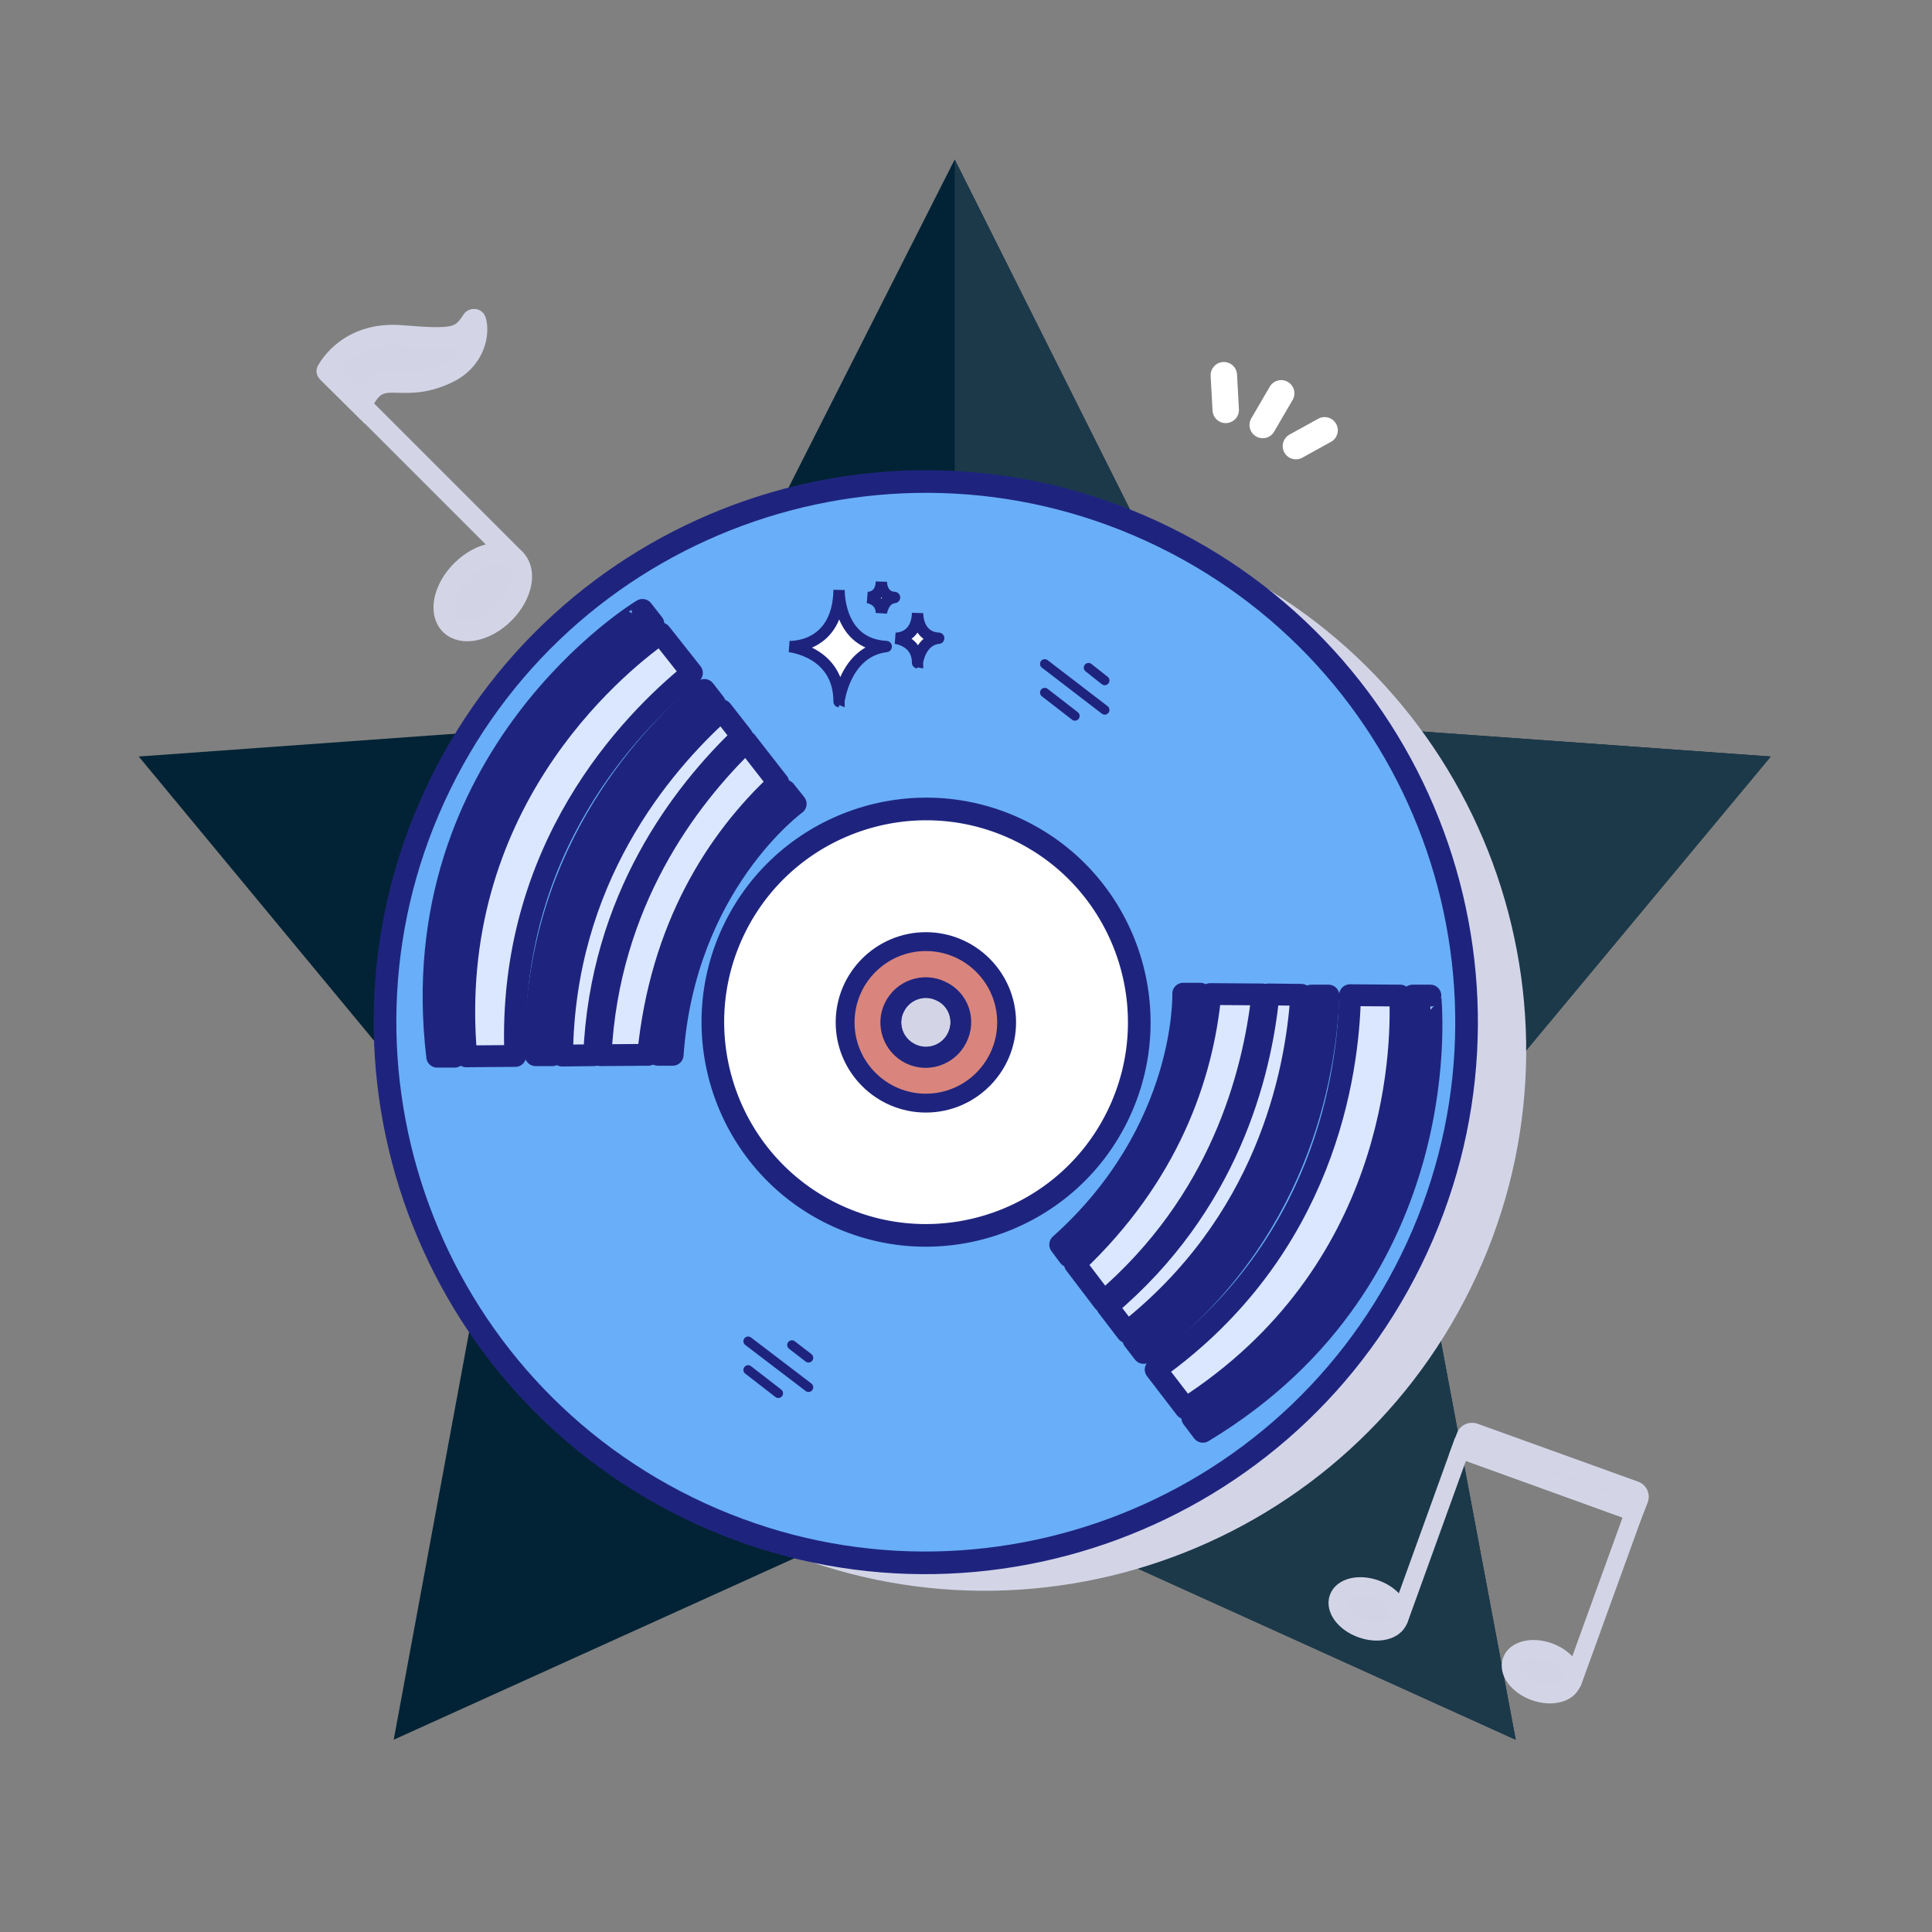 <svg xmlns:dc="http://purl.org/dc/elements/1.1/" xmlns:cc="http://creativecommons.org/ns#" xmlns:rdf="http://www.w3.org/1999/02/22-rdf-syntax-ns#" xmlns:svg="http://www.w3.org/2000/svg" xmlns="http://www.w3.org/2000/svg" xmlns:sodipodi="http://sodipodi.sourceforge.net/DTD/sodipodi-0.dtd" xmlns:inkscape="http://www.inkscape.org/namespaces/inkscape" width="512px" height="512px" viewBox="0 0 512 512" id="Layer_1" style="enable-background:new 0 0 512 512;" xml:space="preserve" inkscape:version="0.91 r13725" sodipodi:docname="icono-musica.svg"><rect x="0" y="0" width="512" height="512" fill="#808080" stroke="none"/><defs id="defs64"></defs><style type="text/css" id="style3">	.st0{fill:#EEEDF2;}	.st1{fill:none;stroke:#1E247E;stroke-width:6;stroke-linecap:round;stroke-miterlimit:10;}	.st2{fill:#EFC12F;stroke:#1E247E;stroke-width:6;stroke-linecap:round;stroke-miterlimit:10;}	.st3{fill:none;stroke:#1E247E;stroke-width:3;stroke-linecap:round;stroke-miterlimit:10;}	.st4{fill:#FFFFFF;stroke:#1E247E;stroke-width:3;stroke-linecap:round;stroke-miterlimit:10;}	.st5{fill:#FCF5F2;stroke:#1E247E;stroke-width:5;stroke-linecap:round;stroke-miterlimit:10;}	.st6{fill:#FCF5F2;stroke:#1E247E;stroke-width:6;stroke-linecap:round;stroke-miterlimit:10;}	.st7{fill:#1E247E;}	.st8{fill:none;stroke:#1E247E;stroke-width:4;stroke-linecap:round;stroke-miterlimit:10;}	.st9{fill:#EAB8B1;}	.st10{fill:#DC9695;stroke:#1E247E;stroke-width:4;stroke-linecap:round;stroke-miterlimit:10;}	.st11{fill:#EECED1;stroke:#1E247E;stroke-width:3;stroke-linecap:round;stroke-miterlimit:10;}	.st12{fill:#CB7272;stroke:#1E247E;stroke-width:3;stroke-linecap:round;stroke-miterlimit:10;}	.st13{fill:#D3D5E7;stroke:#1E247E;stroke-width:6;stroke-linecap:round;stroke-miterlimit:10;}	.st14{fill:#D3D5E7;}	.st15{fill:#FFFFFF;stroke:#1E247E;stroke-width:5;stroke-linecap:round;stroke-miterlimit:10;}	.st16{fill:#FFFFFF;stroke:#1E247E;stroke-width:4;stroke-linecap:round;stroke-miterlimit:10;}	.st17{fill:#ECECEE;}	.st18{fill:#DA867D;stroke:#1E247E;stroke-width:4;stroke-linecap:round;stroke-miterlimit:10;}	.st19{fill:#FCF5F2;stroke:#1E247E;stroke-width:4;stroke-linecap:round;stroke-miterlimit:10;}	.st20{fill:#69AEF8;stroke:#1E247E;stroke-width:6;stroke-linecap:round;stroke-miterlimit:10;}	.st21{opacity:0.4;fill:#FFFFFF;}	.st22{opacity:0.7;fill:#FFFFFF;}	.st23{fill:#69ADF7;stroke:#1E247E;stroke-width:2.5;stroke-linecap:round;stroke-miterlimit:10;}	.st24{fill:none;stroke:#FFFFFF;stroke-width:7;stroke-linecap:round;stroke-miterlimit:10;}	.st25{fill:none;stroke:#1E247E;stroke-width:2.5;stroke-linecap:round;stroke-miterlimit:10;}	.st26{fill:#F0C330;stroke:#1E247E;stroke-width:6;stroke-linecap:round;stroke-miterlimit:10;}	.st27{opacity:0.3;}	.st28{fill:#FFFFFF;}	.st29{fill:#79CAA1;stroke:#1E247E;stroke-width:6;stroke-linecap:round;stroke-miterlimit:10;}	.st30{fill:#DA867D;stroke:#1E247E;stroke-width:6;stroke-linecap:round;stroke-miterlimit:10;}	.st31{fill:#FFFFFF;stroke:#1E247E;stroke-width:6;stroke-linecap:round;stroke-miterlimit:10;}	.st32{fill:#DBE7FE;stroke:#1E247E;stroke-width:5;stroke-linecap:round;stroke-miterlimit:10;}	.st33{fill:#F2F3F3;}	.st34{fill:none;stroke:#1E247E;stroke-width:6;stroke-linecap:round;stroke-linejoin:round;stroke-miterlimit:10;}	.st35{fill:#DBE7FE;stroke:#1E247E;stroke-width:6;stroke-linecap:round;stroke-linejoin:round;stroke-miterlimit:10;}	.st36{fill:#EFC230;stroke:#1E247E;stroke-width:6;stroke-linecap:round;stroke-linejoin:round;stroke-miterlimit:10;}	.st37{fill:none;stroke:#1E247E;stroke-width:3;stroke-linecap:round;stroke-linejoin:round;stroke-miterlimit:10;}	.st38{fill:#F0C330;stroke:#1E247E;stroke-width:6;stroke-linecap:round;stroke-linejoin:round;stroke-miterlimit:10;}	.st39{fill:#79CAA1;stroke:#1E247E;stroke-width:6;stroke-linecap:round;stroke-linejoin:round;stroke-miterlimit:10;}	.st40{fill:#FFFFFF;stroke:#1E247E;stroke-width:6;stroke-linecap:round;stroke-linejoin:round;stroke-miterlimit:10;}	.st41{fill:#DA867D;stroke:#1E247E;stroke-width:6;stroke-linecap:round;stroke-linejoin:round;stroke-miterlimit:10;}	.st42{fill:#DBE7FE;stroke:#1E247E;stroke-width:6;stroke-linejoin:round;stroke-miterlimit:10;}	.st43{fill:none;stroke:#1E247E;stroke-width:6;stroke-linejoin:round;stroke-miterlimit:10;}	.st44{opacity:0.7;}	.st45{fill:#FFFFFF;stroke:#1E247E;stroke-width:6;stroke-linejoin:round;stroke-miterlimit:10;}	.st46{fill:none;stroke:#FFFFFF;stroke-width:3;stroke-linecap:round;stroke-linejoin:round;stroke-miterlimit:10;}	.st47{fill:none;stroke:#1E247E;stroke-width:5;stroke-linecap:round;stroke-miterlimit:10;}	.st48{fill:#DBE7FE;stroke:#1E247E;stroke-width:6;stroke-linecap:round;stroke-miterlimit:10;}	.st49{opacity:0.1;fill:#BDBDBD;}	.st50{fill:#69AEF8;stroke:#1E247E;stroke-width:6;stroke-linecap:round;stroke-linejoin:round;stroke-miterlimit:10;}	.st51{fill:#79CAA1;stroke:#1E247E;stroke-width:5;stroke-miterlimit:10;}	.st52{fill:#D2D4E6;stroke:#1E247E;stroke-width:5;stroke-linecap:round;stroke-miterlimit:10;}	.st53{fill:#69AEF8;stroke:#1E247E;stroke-width:5;stroke-miterlimit:10;}	.st54{opacity:0.2;fill:none;stroke:#1E247E;stroke-width:5;stroke-linecap:round;stroke-miterlimit:10;}	.st55{fill:none;stroke:#1E247E;stroke-width:2.5;stroke-linecap:round;stroke-linejoin:round;stroke-miterlimit:10;}	.st56{fill:#69AEF8;stroke:#1E247E;stroke-width:6;stroke-miterlimit:10;}	.st57{fill:#DBE7FE;}	.st58{fill:#FFFFFF;stroke:#1E247E;stroke-width:6;stroke-miterlimit:10;}	.st59{fill:#D9857D;stroke:#1E247E;stroke-width:5;stroke-miterlimit:10;}	.st60{fill:none;stroke:#D3D5E7;stroke-width:4.79;stroke-linecap:round;stroke-miterlimit:10;}	.st61{fill:#D2D4E6;stroke:#D3D5E7;stroke-width:4.79;stroke-linecap:round;stroke-miterlimit:10;}	.st62{fill:#D2D4E6;stroke:#D3D5E7;stroke-width:5.5;stroke-linecap:round;stroke-miterlimit:10;}	.st63{fill:none;stroke:#D3D5E7;stroke-width:5.5;stroke-linecap:round;stroke-miterlimit:10;}	.st64{fill:#79CAA1;}	.st65{fill:#F0C330;}	.st66{fill:#79CAA1;stroke:#1E247E;stroke-width:6;stroke-miterlimit:10;}	.st67{opacity:0.8;fill:#FFFFFF;}	.st68{fill:#DA867D;stroke:#1E247E;stroke-width:6;stroke-miterlimit:10;}	.st69{fill:#F0C330;stroke:#1E247E;stroke-width:5;stroke-miterlimit:10;}	.st70{fill:#D2D4E6;}	.st71{fill:#EEBDBC;stroke:#D3D5E7;stroke-width:5.5;stroke-linecap:round;stroke-miterlimit:10;}	.st72{fill:#D3D5E7;stroke:#D3D5E7;stroke-width:5.5;stroke-linecap:round;stroke-miterlimit:10;}</style><g id="Sparkles_23_" transform="translate(-2.169,-2.169)"><line class="st24" id="Left_57_" x1="327" x2="326.5" y1="110.8" y2="101.6" style="fill:none;stroke:#ffffff;stroke-width:7;stroke-linecap:round;stroke-miterlimit:10"></line><line class="st24" id="Middle_61_" x1="341.7" x2="336.8" y1="106.4" y2="114.8" style="fill:none;stroke:#ffffff;stroke-width:7;stroke-linecap:round;stroke-miterlimit:10"></line><line class="st24" id="Right_55_" x1="353.2" x2="345.6" y1="116.2" y2="120.4" style="fill:none;stroke:#ffffff;stroke-width:7;stroke-linecap:round;stroke-miterlimit:10"></line></g><path id="path3498" d="M 469.251,200.484 327.122,190.298 253.003,42.277 178.047,190.296 36.771,200.484 l 94.613,114.271 -27.047,146.29 148.667,-67.335 148.667,67.323 -27.48,-146.29 c 0.002,-0.003 95.06,-114.259 95.06,-114.259 z" style="fill:#022335;fill-opacity:1" inkscape:connector-curvature="0"></path><polygon id="polygon3500" points="236.352,275.683 218.553,180.92 280.071,106.975 280.071,106.905 188.065,100.315 140.057,4.441 140.057,232.068 " style="fill:#1c394a;fill-opacity:1" transform="matrix(1.544,0,0,1.544,36.771,35.421)"></polygon><g id="g3502" transform="matrix(1.544,0,0,1.544,-440.517,20.234)"></g><g id="g3504" transform="matrix(1.544,0,0,1.544,-440.517,20.234)"></g><g id="g3506" transform="matrix(1.544,0,0,1.544,-440.517,20.234)"></g><g id="g3508" transform="matrix(1.544,0,0,1.544,-440.517,20.234)"></g><g id="g3510" transform="matrix(1.544,0,0,1.544,-440.517,20.234)"></g><g id="g3512" transform="matrix(1.544,0,0,1.544,-440.517,20.234)"></g><g id="g3514" transform="matrix(1.544,0,0,1.544,-440.517,20.234)"></g><g id="g3516" transform="matrix(1.544,0,0,1.544,-440.517,20.234)"></g><g id="g3518" transform="matrix(1.544,0,0,1.544,-440.517,20.234)"></g><g id="g3520" transform="matrix(1.544,0,0,1.544,-440.517,20.234)"></g><g id="g3522" transform="matrix(1.544,0,0,1.544,-440.517,20.234)"></g><g id="g3524" transform="matrix(1.544,0,0,1.544,-440.517,20.234)"></g><g id="g3526" transform="matrix(1.544,0,0,1.544,-440.517,20.234)"></g><g id="g3528" transform="matrix(1.544,0,0,1.544,-440.517,20.234)"></g><g id="g3530" transform="matrix(1.544,0,0,1.544,-440.517,20.234)"></g><style id="style4572" type="text/css">	.st0{fill:#EEEDF2;}	.st1{fill:none;stroke:#1E247E;stroke-width:6;stroke-linecap:round;stroke-miterlimit:10;}	.st2{fill:#EFC12F;stroke:#1E247E;stroke-width:6;stroke-linecap:round;stroke-miterlimit:10;}	.st3{fill:none;stroke:#1E247E;stroke-width:3;stroke-linecap:round;stroke-miterlimit:10;}	.st4{fill:#FFFFFF;stroke:#1E247E;stroke-width:3;stroke-linecap:round;stroke-miterlimit:10;}	.st5{fill:#FCF5F2;stroke:#1E247E;stroke-width:5;stroke-linecap:round;stroke-miterlimit:10;}	.st6{fill:#FCF5F2;stroke:#1E247E;stroke-width:6;stroke-linecap:round;stroke-miterlimit:10;}	.st7{fill:#1E247E;}	.st8{fill:none;stroke:#1E247E;stroke-width:4;stroke-linecap:round;stroke-miterlimit:10;}	.st9{fill:#EAB8B1;}	.st10{fill:#DC9695;stroke:#1E247E;stroke-width:4;stroke-linecap:round;stroke-miterlimit:10;}	.st11{fill:#EECED1;stroke:#1E247E;stroke-width:3;stroke-linecap:round;stroke-miterlimit:10;}	.st12{fill:#CB7272;stroke:#1E247E;stroke-width:3;stroke-linecap:round;stroke-miterlimit:10;}	.st13{fill:#D3D5E7;stroke:#1E247E;stroke-width:6;stroke-linecap:round;stroke-miterlimit:10;}	.st14{fill:#D3D5E7;}	.st15{fill:#FFFFFF;stroke:#1E247E;stroke-width:5;stroke-linecap:round;stroke-miterlimit:10;}	.st16{fill:#FFFFFF;stroke:#1E247E;stroke-width:4;stroke-linecap:round;stroke-miterlimit:10;}	.st17{fill:#ECECEE;}	.st18{fill:#DA867D;stroke:#1E247E;stroke-width:4;stroke-linecap:round;stroke-miterlimit:10;}	.st19{fill:#FCF5F2;stroke:#1E247E;stroke-width:4;stroke-linecap:round;stroke-miterlimit:10;}	.st20{fill:#69AEF8;stroke:#1E247E;stroke-width:6;stroke-linecap:round;stroke-miterlimit:10;}	.st21{opacity:0.4;fill:#FFFFFF;}	.st22{opacity:0.7;fill:#FFFFFF;}	.st23{fill:#69ADF7;stroke:#1E247E;stroke-width:2.5;stroke-linecap:round;stroke-miterlimit:10;}	.st24{fill:none;stroke:#FFFFFF;stroke-width:7;stroke-linecap:round;stroke-miterlimit:10;}	.st25{fill:#FFFFFF;stroke:#1E247E;stroke-width:6;stroke-linecap:round;stroke-miterlimit:10;}	.st26{fill:#DBE7FE;}	.st27{fill:#D3D5E7;stroke:#1E247E;stroke-width:5;stroke-linecap:round;stroke-miterlimit:10;}	.st28{fill:#DD9796;stroke:#1E247E;stroke-width:3;stroke-linecap:round;stroke-miterlimit:10;}	.st29{fill:#EECED1;stroke:#1E247E;stroke-width:2.5;stroke-linecap:round;stroke-miterlimit:10;}	.st30{fill:#CB7272;stroke:#1E247E;stroke-width:2.5;stroke-linecap:round;stroke-miterlimit:10;}	.st31{fill:#DBE7FE;stroke:#1E247E;stroke-width:5;stroke-linecap:round;stroke-miterlimit:10;}	.st32{fill:#69AEF8;stroke:#1E247E;stroke-width:5;stroke-linecap:round;stroke-miterlimit:10;}	.st33{fill:#DAE6FD;stroke:#1E247E;stroke-width:6;stroke-miterlimit:10;}	.st34{fill:#FFFFFF;stroke:#1E247E;stroke-width:6;stroke-miterlimit:10;}	.st35{opacity:0.69;fill:#FFFFFF;}	.st36{opacity:0.95;fill:#FFFFFF;}	.st37{fill:#DA867D;stroke:#1E247E;stroke-width:6;stroke-linecap:round;stroke-miterlimit:10;}	.st38{fill:#F0C330;stroke:#1E247E;stroke-width:6;stroke-linecap:round;stroke-miterlimit:10;}	.st39{fill:#1E247E;stroke:#1E247E;stroke-width:3;stroke-linecap:round;stroke-miterlimit:10;}	.st40{fill:#FFFFFF;}	.st41{fill:#DBE7FE;stroke:#1E247E;stroke-width:6;stroke-linecap:round;stroke-miterlimit:10;}	.st42{fill:#F1F6FF;}	.st43{fill:#F0C330;stroke:#1E247E;stroke-width:5;stroke-linecap:round;stroke-miterlimit:10;}	.st44{fill:none;stroke:#1E247E;stroke-width:5;stroke-linecap:round;stroke-miterlimit:10;}	.st45{fill:#79CAA1;stroke:#1E247E;stroke-width:5;stroke-linecap:round;stroke-miterlimit:10;}	.st46{fill:#E09287;stroke:#1E247E;stroke-width:5;stroke-linecap:round;stroke-miterlimit:10;}	.st47{fill:#DA867D;stroke:#1E247E;stroke-width:5;stroke-linecap:round;stroke-miterlimit:10;}	.st48{fill:#69AEF8;stroke:#1E247E;stroke-width:5;stroke-miterlimit:10;}	.st49{fill:#D2D4E6;stroke:#1E247E;stroke-width:5;stroke-linecap:round;stroke-miterlimit:10;}	.st50{fill:#79CAA1;stroke:#1E247E;stroke-width:5;stroke-miterlimit:10;}	.st51{fill:#F0C330;stroke:#1E247E;stroke-width:6;stroke-miterlimit:10;}	.st52{fill:#EEEDF2;stroke:#FFFFFF;stroke-miterlimit:10;}	.st53{opacity:0.3;fill:#A2655F;}	.st54{fill:#79CAA1;stroke:#1E247E;stroke-width:4;stroke-linecap:round;stroke-miterlimit:10;}	.st55{fill:#F0C330;stroke:#1E247E;stroke-width:4.5;stroke-linecap:round;stroke-miterlimit:10;}	.st56{fill:#D2D4E6;}	.st57{fill:#FFFFFF;stroke:#1E247E;stroke-width:5.783;stroke-linejoin:round;stroke-miterlimit:10;}	.st58{fill:#DA867D;stroke:#1E247E;stroke-width:5.783;stroke-linejoin:round;stroke-miterlimit:10;}	.st59{fill:none;stroke:#1E247E;stroke-width:2.891;stroke-linecap:round;stroke-linejoin:round;stroke-miterlimit:10;}	.st60{fill:none;stroke:#1E247E;stroke-width:2.409;stroke-linecap:round;stroke-miterlimit:10;}	.st61{fill:#EBEBED;}	.st62{fill:#FBF2ED;stroke:#1E247E;stroke-width:4.5;stroke-linecap:round;stroke-miterlimit:10;}	.st63{fill:#D3D5E7;stroke:#1E247E;stroke-width:4.5;stroke-linecap:round;stroke-miterlimit:10;}	.st64{fill:none;stroke:#1E247E;stroke-width:2.5;stroke-linecap:round;stroke-miterlimit:10;}	.st65{fill:#DA867D;stroke:#1E247E;stroke-width:4.5;stroke-linecap:round;stroke-miterlimit:10;}	.st66{fill:none;stroke:#FFFFFF;stroke-width:4;stroke-linecap:round;stroke-linejoin:round;stroke-miterlimit:10;}	.st67{fill:none;stroke:#FFFFFF;stroke-width:3;stroke-linecap:round;stroke-miterlimit:10;}	.st68{fill:#79CAA1;stroke:#1E247E;stroke-width:6;stroke-linecap:round;stroke-miterlimit:10;}	.st69{opacity:0.3;fill:#FFFFFF;}	.st70{fill:none;stroke:#FFFFFF;stroke-width:6;stroke-linecap:round;stroke-miterlimit:10;}	.st71{fill:#DBE7FE;stroke:#1E247E;stroke-width:6;stroke-miterlimit:10;}	.st72{fill:#DA867D;stroke:#1E247E;stroke-width:5;stroke-miterlimit:10;}	.st73{fill:#F5F5F7;stroke:#1E247E;stroke-width:5;stroke-miterlimit:10;}	.st74{fill:#D5D6DE;stroke:#1E247E;stroke-width:5;stroke-miterlimit:10;}	.st75{fill:#D3D5E7;stroke:#1E247E;stroke-width:3;stroke-linecap:round;stroke-miterlimit:10;}	.st76{fill:#79CAA1;}	.st77{fill:none;stroke:#1E247E;stroke-width:2.7;stroke-linecap:round;stroke-miterlimit:10;}	.st78{fill:#69AEF8;}</style><g id="Chat" transform="translate(-14.417,18.025)"><g id="Sparkles_23_-5" transform="translate(-50.578,203.002)"><line class="st24" id="Left_57_-7" x1="327" x2="326.5" y1="110.8" y2="101.6" style="fill:none;stroke:#ffffff;stroke-width:7;stroke-linecap:round;stroke-miterlimit:10"></line><line class="st24" id="Middle_61_-1" x1="341.7" x2="336.8" y1="106.4" y2="114.8" style="fill:none;stroke:#ffffff;stroke-width:7;stroke-linecap:round;stroke-miterlimit:10"></line><line class="st24" id="Right_55_-7" x1="353.2" x2="345.6" y1="116.2" y2="120.4" style="fill:none;stroke:#ffffff;stroke-width:7;stroke-linecap:round;stroke-miterlimit:10"></line></g><g id="g3502-9" transform="matrix(1.544,0,0,1.544,-482.418,229.744)"></g><g id="g3504-0" transform="matrix(1.544,0,0,1.544,-482.418,229.744)"></g><g id="g3506-2" transform="matrix(1.544,0,0,1.544,-482.418,229.744)"></g><g id="g3508-1" transform="matrix(1.544,0,0,1.544,-482.418,229.744)"></g><g id="g3510-1" transform="matrix(1.544,0,0,1.544,-482.418,229.744)"></g><g id="g3512-6" transform="matrix(1.544,0,0,1.544,-482.418,229.744)"></g><g id="g3514-2" transform="matrix(1.544,0,0,1.544,-482.418,229.744)"></g><g id="g3516-3" transform="matrix(1.544,0,0,1.544,-482.418,229.744)"></g><g id="g3518-6" transform="matrix(1.544,0,0,1.544,-482.418,229.744)"></g><g id="g3520-8" transform="matrix(1.544,0,0,1.544,-482.418,229.744)"></g><g id="g3522-8" transform="matrix(1.544,0,0,1.544,-482.418,229.744)"></g><g id="g3524-4" transform="matrix(1.544,0,0,1.544,-482.418,229.744)"></g><g id="g3526-8" transform="matrix(1.544,0,0,1.544,-482.418,229.744)"></g><g id="g3528-2" transform="matrix(1.544,0,0,1.544,-482.418,229.744)"></g><g id="g3530-8" transform="matrix(1.544,0,0,1.544,-482.418,229.744)"></g><g id="Vinyl" transform="translate(10.182,-5.287)"><path style="fill:#d3d5e7" inkscape:connector-curvature="0" id="Shadow" d="m 328.4,136.9 c -71,-34.8 -156.9,-5.4 -191.7,65.6 -34.8,71.1 -5.4,156.9 65.6,191.7 71,34.8 156.9,5.4 191.7,-65.6 34.9,-71 5.5,-156.9 -65.6,-191.7 z" class="st14"></path><path style="fill:#69aef8;stroke:#1e247e;stroke-width:6;stroke-miterlimit:10" inkscape:connector-curvature="0" id="Shape_91_" d="m 312.6,129.5 c -71.1,-34.8 -156.9,-5.4 -191.7,65.6 -34.8,71 -5.4,156.9 65.6,191.7 71,34.8 156.9,5.4 191.7,-65.6 34.9,-71.1 5.5,-156.9 -65.6,-191.7 z M 241.1,254 c 2.3,-4.7 8,-6.7 12.7,-4.4 4.7,2.3 6.7,8 4.4,12.7 -2.3,4.7 -8,6.7 -12.7,4.4 -4.8,-2.3 -6.8,-8 -4.4,-12.7 z" class="st56"></path><g id="Light"><g id="RIght_5_"><path style="fill:#dbe7fe" inkscape:connector-curvature="0" id="_x36_th_3_" d="m 287.5,320.2 -2.3,-3.1 c 33.8,-30.2 32.6,-66.5 32.6,-66.5 l 4.5,0 c -2.3,24.4 -10.7,47 -34.8,69.6 z" class="st57"></path><path style="fill:#dbe7fe" inkscape:connector-curvature="0" id="_x35_th_6_" d="m 296.7,332.2 -7.6,-10 c 24.7,-23.3 33.8,-49.5 35.9,-71.5 l 13.8,0.1 c -2.4,21.5 -11.2,55 -42.1,81.4 z" class="st57"></path><path style="fill:#dbe7fe" inkscape:connector-curvature="0" id="_x34_th_12_" d="m 302.9,340.3 -5.2,-6.8 c 31.8,-26.8 40.6,-61.2 42.7,-82.7 l 8.7,0.1 c -1.4,21.7 -9.6,60.6 -46.2,89.4 z" class="st57"></path><path style="fill:#dbe7fe" inkscape:connector-curvature="0" id="_x33_rd_26_" d="m 307.3,345.8 -2.7,-3.5 c 38,-29.4 45.9,-69.5 47.2,-91.2 l 4.5,0 c -0.8,21.4 -8.2,64.2 -49,94.7 z" class="st57"></path><path style="fill:#dbe7fe" inkscape:connector-curvature="0" id="_x32_nd_27_" d="M 375.3,251.1 362,251 c -0.4,20.6 -6.7,67.2 -51.5,99.2 l 7.9,10.3 c 55.8,-35.8 57.6,-93.8 56.9,-109.4 z" class="st57"></path><path style="fill:#dbe7fe" inkscape:connector-curvature="0" id="_x31_st_27_" d="m 323,366.7 -2.8,-3.7 c 59.5,-37.2 59.1,-99.1 58.4,-111.9 l 4.7,0 c -0.1,0 8.5,74.2 -60.3,115.6 z" class="st57"></path></g><g id="Left_58_"><path style="fill:#dbe7fe" inkscape:connector-curvature="0" id="_x36_th_2_" d="m 178.6,266.8 3.9,0 c 3.2,-45.2 32.6,-66.5 32.6,-66.5 l -2.8,-3.5 c -18,16.6 -30.7,37.1 -33.7,70 z" class="st57"></path><path style="fill:#dbe7fe" inkscape:connector-curvature="0" id="_x35_th_5_" d="m 163.4,266.9 12.6,-0.1 c 3.3,-33.9 18.4,-57.1 34.5,-72.1 L 202,183.8 c -15.5,15 -36.6,42.6 -38.6,83.1 z" class="st57"></path><path style="fill:#dbe7fe" inkscape:connector-curvature="0" id="_x34_th_11_" d="m 153.2,267 8.5,-0.1 c 1.7,-41.5 23.5,-69.5 39.2,-84.5 l -5.4,-6.9 c -16.2,14.6 -41.9,44.9 -42.3,91.5 z" class="st57"></path><path style="fill:#dbe7fe" inkscape:connector-curvature="0" id="_x33_rd_25_" d="m 146.2,266.9 4.4,0 c 0,-48 26.8,-78.9 43.1,-93.2 l -2.8,-3.6 c -16.3,13.8 -45.6,45.8 -44.7,96.8 z" class="st57"></path><path style="fill:#dbe7fe" inkscape:connector-curvature="0" id="_x32_nd_26_" d="m 127.8,267.2 13,-0.1 c -2.2,-55 30.8,-88.5 46.8,-101.5 l -8.3,-10.5 c -12.6,9 -57.4,45.9 -51.5,112.1 z" class="st57"></path><path style="fill:#dbe7fe" inkscape:connector-curvature="0" id="_x31_st_26_" d="m 120.1,267.3 4.6,0 c -7.1,-69.8 42.1,-107.5 52.7,-114.7 l -2.9,-3.7 c 0,-0.1 -63.9,38.6 -54.4,118.4 z" class="st57"></path></g></g><g id="Inner_disk"><path style="fill:#ffffff;stroke:#1e247e;stroke-width:6;stroke-miterlimit:10" inkscape:connector-curvature="0" id="Primary" d="m 274.5,207.4 c -28,-13.7 -61.9,-2.1 -75.6,25.9 -13.7,28 -2.1,61.9 25.9,75.6 28,13.7 61.9,2.1 75.6,-25.9 13.7,-28 2.1,-61.9 -25.9,-75.6 z m -16.4,55 c -2.3,4.7 -8,6.7 -12.7,4.4 -4.7,-2.3 -6.7,-8 -4.4,-12.7 2.3,-4.7 8,-6.7 12.7,-4.4 4.8,2.2 6.8,7.9 4.4,12.7 z" class="st58"></path><path style="fill:#d9857d;stroke:#1e247e;stroke-width:5;stroke-miterlimit:10" inkscape:connector-curvature="0" id="Secondary" d="m 249.6,236.8 c -11.8,0 -21.4,9.6 -21.4,21.4 0,11.8 9.6,21.4 21.4,21.4 11.8,0 21.4,-9.6 21.4,-21.4 0,-11.8 -9.6,-21.4 -21.4,-21.4 z m 8.5,25.6 c -2.3,4.7 -8,6.7 -12.7,4.4 -4.7,-2.3 -6.7,-8 -4.4,-12.7 2.3,-4.7 8,-6.7 12.7,-4.4 4.8,2.2 6.8,7.9 4.4,12.7 z" class="st59"></path></g><g id="Lines_39_"><g id="Bottom_78_"><line style="fill:none;stroke:#1e247e;stroke-width:2.5;stroke-linecap:round;stroke-miterlimit:10" y2="356.5" y1="350.3" x2="210.5" x1="202.5" id="Bottom_79_" class="st25"></line><line style="fill:none;stroke:#1e247e;stroke-width:2.5;stroke-linecap:round;stroke-miterlimit:10" y2="354.9" y1="342.7" x2="218.5" x1="202.5" id="Middle_63_" class="st25"></line><line style="fill:none;stroke:#1e247e;stroke-width:2.5;stroke-linecap:round;stroke-miterlimit:10" y2="347.1" y1="343.7" x2="218.5" x1="214.1" id="Top_81_" class="st25"></line></g><g id="Top_79_"><line style="fill:none;stroke:#1e247e;stroke-width:2.5;stroke-linecap:round;stroke-miterlimit:10" y2="177" y1="170.8" x2="289.1" x1="281.1" id="Bottom_77_" class="st25"></line><line style="fill:none;stroke:#1e247e;stroke-width:2.5;stroke-linecap:round;stroke-miterlimit:10" y2="175.4" y1="163.2" x2="297" x1="281.1" id="Middle_62_" class="st25"></line><line style="fill:none;stroke:#1e247e;stroke-width:2.5;stroke-linecap:round;stroke-miterlimit:10" y2="167.6" y1="164.2" x2="297" x1="292.7" id="Top_80_" class="st25"></line></g></g><g id="Sparkles_24_"><path style="fill:#ffffff" inkscape:connector-curvature="0" id="_x33_rd_24_" d="m 253,156.4 c -5.8,-0.3 -5.6,-6.7 -5.6,-6.7 -0.2,7 -5.9,6.7 -5.9,6.7 0,0 5.9,0.6 5.9,6.5 -0.1,0 0.7,-6 5.6,-6.5" class="st28"></path><path style="fill:#ffffff" inkscape:connector-curvature="0" id="_x32_nd_25_" d="m 241.3,145.6 c -3.6,-0.2 -3.5,-4.2 -3.5,-4.2 -0.1,4.4 -3.7,4.2 -3.7,4.2 0,0 3.7,0.4 3.7,4.1 0,0 0.5,-3.8 3.5,-4.1" class="st28"></path><path style="fill:#ffffff" inkscape:connector-curvature="0" id="_x31_st_25_" d="m 239.1,158.6 c -12.9,-0.7 -12.5,-15 -12.5,-15 -0.3,15.7 -13.2,15 -13.2,15 0,0 13.2,1.3 13.2,14.6 -0.1,0 1.6,-13.3 12.5,-14.6" class="st28"></path></g></g><g transform="translate(22.579,-7.099)" id="Musical_notes"><g id="Bottom_76_"><polyline class="st60" points="408.6,434.8 424.9,389.8 378.9,373.1 362.6,418.2      " id="polyline45" style="fill:none;stroke:#d3d5e7;stroke-width:4.79;stroke-linecap:round;stroke-miterlimit:10"></polyline><ellipse class="st61" cx="354.7" cy="415.3" rx="5.6" ry="8.5" transform="matrix(0.34,-0.94,0.94,0.34,-156.465,607.663)" id="ellipse47" style="fill:#d2d4e6;stroke:#d3d5e7;stroke-width:4.79;stroke-linecap:round;stroke-miterlimit:10"></ellipse><ellipse class="st61" cx="400.6" cy="431.9" rx="5.6" ry="8.5" transform="matrix(0.34,-0.94,0.94,0.34,-141.775,661.812)" id="ellipse49" style="fill:#d2d4e6;stroke:#d3d5e7;stroke-width:4.79;stroke-linecap:round;stroke-miterlimit:10"></ellipse><path class="st61" d="m 424.9,389.8 -46,-16.6 1.3,-3.5 c 0.3,-0.9 1.4,-1.4 2.3,-1.1 l 42.7,15.4 c 0.9,0.3 1.4,1.4 1.1,2.3 l -1.4,3.5 z" id="path51" inkscape:connector-curvature="0" style="fill:#d2d4e6;stroke:#d3d5e7;stroke-width:4.79;stroke-linecap:round;stroke-miterlimit:10"></path></g><g id="Top_76_"><g id="Bottom_74_"><ellipse class="st62" cx="119.8" cy="146" id="Bottom_75_" rx="12.2" ry="8" transform="matrix(0.707,-0.707,0.707,0.707,-68.141,127.429)" style="fill:#d2d4e6;stroke:#d3d5e7;stroke-width:5.5;stroke-linecap:round;stroke-miterlimit:10"></ellipse><line class="st63" id="Top_78_" x1="128.4" x2="79.7" y1="137.3" y2="88.6" style="fill:none;stroke:#d3d5e7;stroke-width:5.5;stroke-linecap:round;stroke-miterlimit:10"></line></g><path class="st62" d="m 87.6,96.6 c 5.1,-11.2 9.7,-2.5 22.7,-8.6 7.7,-3.6 8.6,-11 7.6,-14 -0.1,-0.4 -0.7,-0.4 -0.9,-0.1 -3.1,4.9 -5,5.2 -18.8,4.1 -13.5,-1.1 -18.9,7.9 -19.7,9.3 -0.1,0.1 0,0.3 0.1,0.4 l 9,8.9 z" id="Top_77_" inkscape:connector-curvature="0" style="fill:#d2d4e6;stroke:#d3d5e7;stroke-width:5.5;stroke-linecap:round;stroke-miterlimit:10"></path></g></g></g><style id="style3-3" type="text/css">	.st0{fill:#EEEDF2;}	.st1{fill:none;stroke:#1E247E;stroke-width:6;stroke-linecap:round;stroke-miterlimit:10;}	.st2{fill:#EFC12F;stroke:#1E247E;stroke-width:6;stroke-linecap:round;stroke-miterlimit:10;}	.st3{fill:none;stroke:#1E247E;stroke-width:3;stroke-linecap:round;stroke-miterlimit:10;}	.st4{fill:#FFFFFF;stroke:#1E247E;stroke-width:3;stroke-linecap:round;stroke-miterlimit:10;}	.st5{fill:#FCF5F2;stroke:#1E247E;stroke-width:5;stroke-linecap:round;stroke-miterlimit:10;}	.st6{fill:#FCF5F2;stroke:#1E247E;stroke-width:6;stroke-linecap:round;stroke-miterlimit:10;}	.st7{fill:#1E247E;}	.st8{fill:none;stroke:#1E247E;stroke-width:4;stroke-linecap:round;stroke-miterlimit:10;}	.st9{fill:#EAB8B1;}	.st10{fill:#DC9695;stroke:#1E247E;stroke-width:4;stroke-linecap:round;stroke-miterlimit:10;}	.st11{fill:#EECED1;stroke:#1E247E;stroke-width:3;stroke-linecap:round;stroke-miterlimit:10;}	.st12{fill:#CB7272;stroke:#1E247E;stroke-width:3;stroke-linecap:round;stroke-miterlimit:10;}	.st13{fill:#D3D5E7;stroke:#1E247E;stroke-width:6;stroke-linecap:round;stroke-miterlimit:10;}	.st14{fill:#D3D5E7;}	.st15{fill:#FFFFFF;stroke:#1E247E;stroke-width:5;stroke-linecap:round;stroke-miterlimit:10;}	.st16{fill:#FFFFFF;stroke:#1E247E;stroke-width:4;stroke-linecap:round;stroke-miterlimit:10;}	.st17{fill:#ECECEE;}	.st18{fill:#DA867D;stroke:#1E247E;stroke-width:4;stroke-linecap:round;stroke-miterlimit:10;}	.st19{fill:#FCF5F2;stroke:#1E247E;stroke-width:4;stroke-linecap:round;stroke-miterlimit:10;}	.st20{fill:#69AEF8;stroke:#1E247E;stroke-width:6;stroke-linecap:round;stroke-miterlimit:10;}	.st21{opacity:0.4;fill:#FFFFFF;}	.st22{opacity:0.7;fill:#FFFFFF;}	.st23{fill:#69ADF7;stroke:#1E247E;stroke-width:2.5;stroke-linecap:round;stroke-miterlimit:10;}	.st24{fill:none;stroke:#FFFFFF;stroke-width:7;stroke-linecap:round;stroke-miterlimit:10;}	.st25{fill:none;stroke:#1E247E;stroke-width:2.5;stroke-linecap:round;stroke-miterlimit:10;}	.st26{fill:#F0C330;stroke:#1E247E;stroke-width:6;stroke-linecap:round;stroke-miterlimit:10;}	.st27{opacity:0.3;}	.st28{fill:#FFFFFF;}	.st29{fill:#79CAA1;stroke:#1E247E;stroke-width:6;stroke-linecap:round;stroke-miterlimit:10;}	.st30{fill:#DA867D;stroke:#1E247E;stroke-width:6;stroke-linecap:round;stroke-miterlimit:10;}	.st31{fill:#FFFFFF;stroke:#1E247E;stroke-width:6;stroke-linecap:round;stroke-miterlimit:10;}	.st32{fill:#DBE7FE;stroke:#1E247E;stroke-width:5;stroke-linecap:round;stroke-miterlimit:10;}	.st33{fill:#F2F3F3;}	.st34{fill:none;stroke:#1E247E;stroke-width:6;stroke-linecap:round;stroke-linejoin:round;stroke-miterlimit:10;}	.st35{fill:#DBE7FE;stroke:#1E247E;stroke-width:6;stroke-linecap:round;stroke-linejoin:round;stroke-miterlimit:10;}	.st36{fill:#EFC230;stroke:#1E247E;stroke-width:6;stroke-linecap:round;stroke-linejoin:round;stroke-miterlimit:10;}	.st37{fill:none;stroke:#1E247E;stroke-width:3;stroke-linecap:round;stroke-linejoin:round;stroke-miterlimit:10;}	.st38{fill:#F0C330;stroke:#1E247E;stroke-width:6;stroke-linecap:round;stroke-linejoin:round;stroke-miterlimit:10;}	.st39{fill:#79CAA1;stroke:#1E247E;stroke-width:6;stroke-linecap:round;stroke-linejoin:round;stroke-miterlimit:10;}	.st40{fill:#FFFFFF;stroke:#1E247E;stroke-width:6;stroke-linecap:round;stroke-linejoin:round;stroke-miterlimit:10;}	.st41{fill:#DA867D;stroke:#1E247E;stroke-width:6;stroke-linecap:round;stroke-linejoin:round;stroke-miterlimit:10;}	.st42{fill:#DBE7FE;stroke:#1E247E;stroke-width:6;stroke-linejoin:round;stroke-miterlimit:10;}	.st43{fill:none;stroke:#1E247E;stroke-width:6;stroke-linejoin:round;stroke-miterlimit:10;}	.st44{opacity:0.7;}	.st45{fill:#FFFFFF;stroke:#1E247E;stroke-width:6;stroke-linejoin:round;stroke-miterlimit:10;}	.st46{fill:none;stroke:#FFFFFF;stroke-width:3;stroke-linecap:round;stroke-linejoin:round;stroke-miterlimit:10;}	.st47{fill:none;stroke:#1E247E;stroke-width:5;stroke-linecap:round;stroke-miterlimit:10;}	.st48{fill:#DBE7FE;stroke:#1E247E;stroke-width:6;stroke-linecap:round;stroke-miterlimit:10;}	.st49{opacity:0.1;fill:#BDBDBD;}	.st50{fill:#69AEF8;stroke:#1E247E;stroke-width:6;stroke-linecap:round;stroke-linejoin:round;stroke-miterlimit:10;}	.st51{fill:#79CAA1;stroke:#1E247E;stroke-width:5;stroke-miterlimit:10;}	.st52{fill:#D2D4E6;stroke:#1E247E;stroke-width:5;stroke-linecap:round;stroke-miterlimit:10;}	.st53{fill:#69AEF8;stroke:#1E247E;stroke-width:5;stroke-miterlimit:10;}	.st54{opacity:0.2;fill:none;stroke:#1E247E;stroke-width:5;stroke-linecap:round;stroke-miterlimit:10;}	.st55{fill:none;stroke:#1E247E;stroke-width:2.5;stroke-linecap:round;stroke-linejoin:round;stroke-miterlimit:10;}	.st56{fill:#69AEF8;stroke:#1E247E;stroke-width:6;stroke-miterlimit:10;}	.st57{fill:#DBE7FE;}	.st58{fill:#FFFFFF;stroke:#1E247E;stroke-width:6;stroke-miterlimit:10;}	.st59{fill:#D9857D;stroke:#1E247E;stroke-width:5;stroke-miterlimit:10;}	.st60{fill:none;stroke:#D3D5E7;stroke-width:4.79;stroke-linecap:round;stroke-miterlimit:10;}	.st61{fill:#D2D4E6;stroke:#D3D5E7;stroke-width:4.79;stroke-linecap:round;stroke-miterlimit:10;}	.st62{fill:#D2D4E6;stroke:#D3D5E7;stroke-width:5.5;stroke-linecap:round;stroke-miterlimit:10;}	.st63{fill:none;stroke:#D3D5E7;stroke-width:5.5;stroke-linecap:round;stroke-miterlimit:10;}	.st64{fill:#79CAA1;}	.st65{fill:#F0C330;}	.st66{fill:#79CAA1;stroke:#1E247E;stroke-width:6;stroke-miterlimit:10;}	.st67{opacity:0.8;fill:#FFFFFF;}	.st68{fill:#DA867D;stroke:#1E247E;stroke-width:6;stroke-miterlimit:10;}	.st69{fill:#F0C330;stroke:#1E247E;stroke-width:5;stroke-miterlimit:10;}	.st70{fill:#D2D4E6;}	.st71{fill:#EEBDBC;stroke:#D3D5E7;stroke-width:5.5;stroke-linecap:round;stroke-miterlimit:10;}	.st72{fill:#D3D5E7;stroke:#D3D5E7;stroke-width:5.5;stroke-linecap:round;stroke-miterlimit:10;}</style></svg>